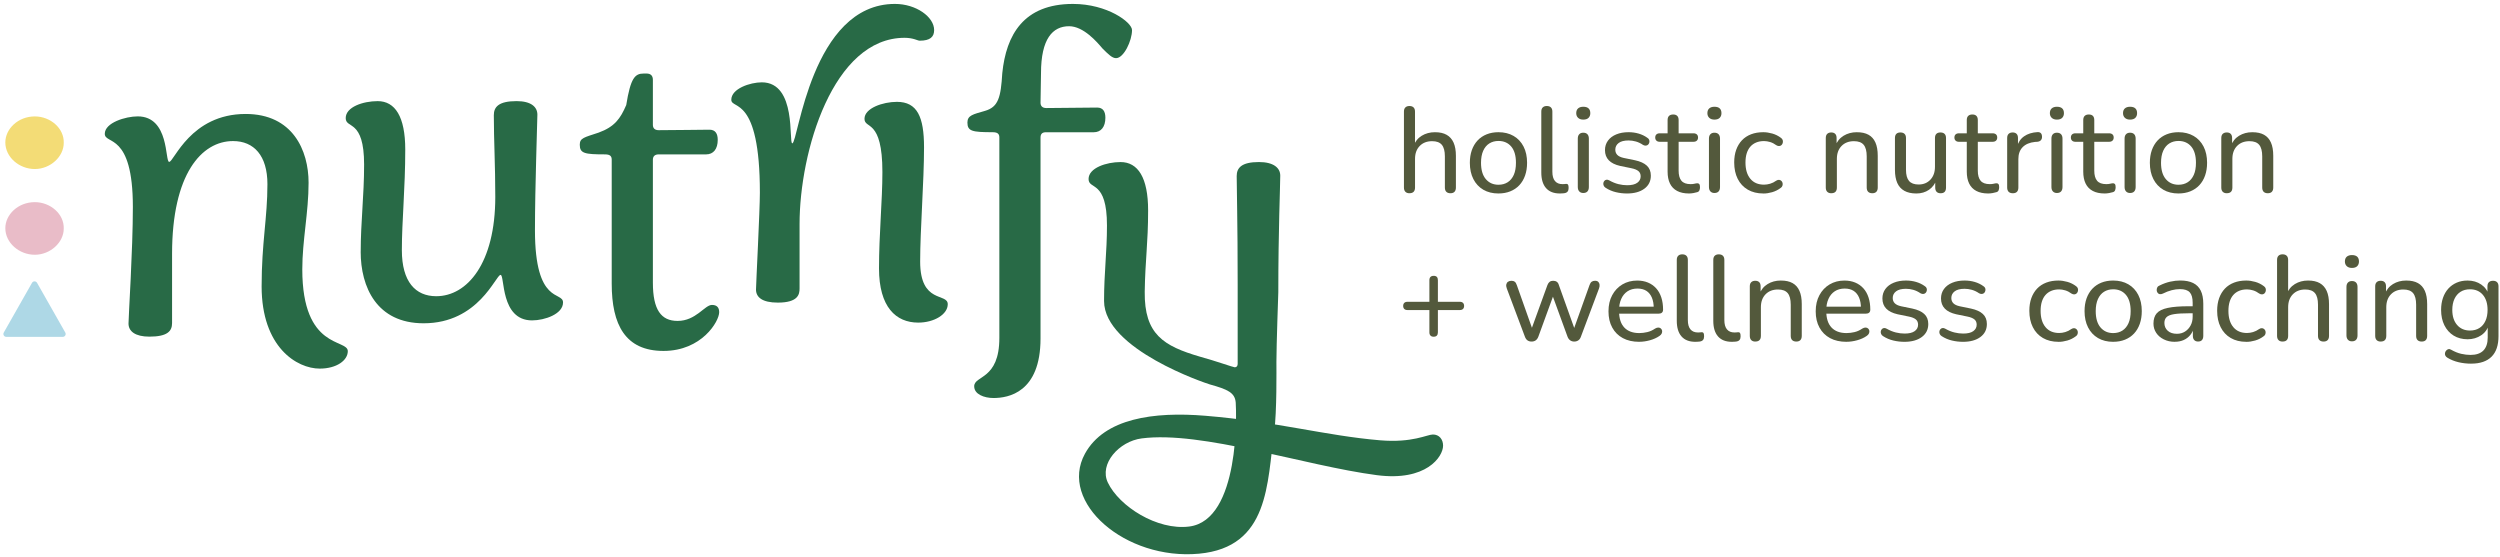 <?xml version="1.0" encoding="UTF-8"?><svg id="Layer_1" xmlns="http://www.w3.org/2000/svg" viewBox="0 0 1503 335.1"><defs><style>.cls-1{fill:#53593c;}.cls-2{fill:#f3dc76;}.cls-3{fill:#286a46;}.cls-4{fill:#aed8e6;}.cls-5{fill:#e9bcc8;}</style></defs><path class="cls-3" d="M157.29,172.12c0-26.2,3.49-41.04,3.49-61.41,0-17.17-8.14-25.9-20.66-25.9-18.92,0-36.67,19.79-36.67,67.81v41.62c0,4.94-2.91,8.15-13.68,8.15-8.44,0-12.51-3.2-12.51-7.86,0-4.36,2.62-44.24,2.62-70.14,0-45.11-16.88-37.25-16.88-43.94s12.51-10.48,19.79-10.48c19.21,0,16.3,27.36,18.92,27.36,2.91,0,12.8-28.81,45.98-28.81,28.23,0,37.83,21.82,37.83,41.33,0,18.05-3.78,34.64-3.78,52.09,0,48.6,27.36,41.62,27.36,49.19,0,5.52-6.69,10.48-16.88,10.48-13.68,0-34.93-12.8-34.93-49.48h0Z"/><path class="cls-3" d="M216.86,151.31c0-18.04,2.04-33.47,2.04-52.38,0-27.65-11.06-21.24-11.06-27.94s10.48-10.19,19.21-10.19c10.48,0,16.59,9.31,16.59,29.1,0,23.57-2.04,42.78-2.04,60.53,0,18.92,8.15,27.65,20.66,27.65,18.63,0,35.51-19.79,35.51-59.66,0-19.21-.88-34.06-.88-49.19,0-4.95,2.91-8.44,13.68-8.44,8.73,0,12.51,3.49,12.51,8.15,0,4.36-1.46,43.36-1.46,69.55,0,45.11,16.88,36.38,16.88,43.36s-11.06,10.77-18.63,10.77c-19.21,0-16.3-27.36-18.92-27.36-2.91,0-13.09,29.1-46.27,29.1-28.23,0-37.84-21.82-37.84-43.07l.02.02Z"/><path class="cls-3" d="M367.76,170.52v-74.51c0-2.04-.87-3.2-4.07-3.2-12.22,0-15.13-.58-15.13-5.81,0-4.07,2.62-4.36,11.35-7.28,9.61-3.49,13.1-8.44,16.59-16.59,2.62-16.3,5.24-18.92,10.48-18.92h1.75c2.33,0,3.78,1.17,3.78,3.78v27.07c0,2.04,1.17,3.2,3.49,3.2,10.19,0,25.32-.29,30.55-.29,3.49,0,4.95,2.33,4.95,6.11,0,5.53-2.62,8.73-6.98,8.73h-28.52c-2.33,0-3.49,1.17-3.49,3.2v73.93c0,16.3,4.94,22.99,14.84,22.99,11.06,0,16.3-9.61,20.66-9.61,2.91,0,4.36,1.46,4.36,4.36,0,5.53-10.48,23.29-33.47,23.29s-31.14-15.72-31.14-40.46h0Z"/><path class="cls-3" d="M454.51,174.07c0-2.91,2.33-47.73,2.33-58.21,0-58.79-17.18-49.77-17.18-55.88,0-6.7,11.35-10.48,18.34-10.48,21.24,0,16.01,36.67,18.34,36.67,3.49,0,11.35-83.81,61.7-83.81,12.8,0,23.57,7.86,23.57,15.71,0,4.07-2.33,6.4-8.73,6.4-1.17,0-3.78-1.74-9.02-1.74-43.07,0-63.16,68.39-63.16,112.05v38.7c0,3.49-.87,8.45-13.09,8.45-9.32,0-13.1-3.2-13.1-7.86h0Z"/><path class="cls-3" d="M528.46,161.35c0-20.66,2.04-40.45,2.04-57.92,0-32.3-10.77-25.61-10.77-32.01s11.06-10.19,19.5-10.19c12.22,0,16.3,9.02,16.3,27.36,0,20.66-2.33,49.19-2.33,68.68,0,25.62,16.59,18.63,16.59,25.62,0,6.1-8.15,11.06-17.75,11.06-13.39,0-23.58-9.32-23.58-32.6h0Z"/><path class="cls-3" d="M829.75,264.71c19.43,1.64,28.23-3.49,31.72-3.49,3.78,0,6.11,2.91,6.11,6.69,0,6.69-10.15,21.65-39.87,17.75-43.6-5.73-105.23-26.78-141.34-22.09-13.64,1.77-25.67,15.38-20.34,26.54,6.83,14.29,29.62,28.87,48.92,26.44,30.61-3.86,28.36-69.11,27.97-74.45-.45-6.14-5.01-8.03-15.61-11-1.96-.55-63.55-21.04-63.55-50.14,0-17.17,1.75-29.1,1.75-45.4,0-27.65-11.06-21.24-11.06-27.94s10.77-10.19,19.21-10.19c10.48,0,16.59,9.31,16.59,29.1s-1.75,29.68-2.04,48.89c-.29,25.62,11.35,32.6,33.18,39,9.6,2.62,20.08,6.4,20.95,6.4,1.16,0,1.75-.87,1.75-2.04v-47.73c0-38.41-.59-56.46-.59-65.19,0-4.95,2.91-8.44,13.39-8.44,8.73,0,12.8,3.49,12.8,8.15,0,6.11-1.17,32.59-1.17,70.14,0,0-1.14,32.17-1.14,41.85,0,4.36.31,30.03-1.31,41.74-4.29,31.13-2.9,69.65-45.2,73.58-44.33,4.11-84.59-30.94-68.6-60.1,11.69-21.32,41.38-25.39,72.43-22.82,43.55,3.61,72.03,11.96,105.03,14.75h.02Z"/><path class="cls-3" d="M585.68,232.27c0-6.69,15.13-3.78,15.13-29.1v-120.49c0-2.04-.87-3.2-4.07-3.2-12.22,0-15.13-.58-15.13-5.81,0-4.36,3.49-4.95,10.48-6.99,8.15-2.33,9.61-8.15,10.48-22.7,2.33-22.99,12.8-41.62,42.49-41.62,20.66,0,35.51,11.06,35.51,15.72,0,6.4-4.95,16.88-9.61,16.88-2.33,0-4.65-2.33-8.15-5.82-3.2-3.78-11.35-13.38-20.08-13.38-9.89,0-16.88,7.56-16.88,28.23l-.29,17.76c0,2.04,1.17,3.2,3.49,3.2l30.55-.29c3.49,0,4.95,2.33,4.95,6.11,0,5.53-2.62,8.73-6.98,8.73h-28.81c-2.33,0-3.2,1.17-3.2,3.2v120.78c0,32.6-19.5,35.8-28.23,35.8-5.81,0-11.64-2.33-11.64-6.99v-.02Z"/><path class="cls-2" d="M3.2,85.64c0-8.17,7.69-15.65,17.73-15.65,9.37,0,17.72,7.14,17.39,15.99,0,8.16-8.02,15.64-17.39,15.64s-17.73-7.13-17.73-15.98h0Z"/><path class="cls-5" d="M3.2,137.18c0-8.17,7.69-15.65,17.73-15.65,9.37,0,17.72,7.14,17.39,15.99,0,8.16-8.02,15.64-17.39,15.64s-17.73-7.13-17.73-15.98Z"/><path class="cls-4" d="M19.24,170.04l-16.97,29.88c-.66,1.17.18,2.61,1.52,2.61h33.94c1.34,0,2.18-1.45,1.52-2.61l-16.97-29.88c-.67-1.18-2.37-1.18-3.04,0h0Z"/><path class="cls-1" d="M847.34,116.18c-1.02,0-1.82-.29-2.41-.87s-.88-1.44-.88-2.56v-45.66c0-1.12.29-1.96.88-2.52.58-.56,1.39-.84,2.41-.84,1.07,0,1.9.28,2.48.84s.88,1.4.88,2.52v20.79h-.95c1.02-2.77,2.68-4.86,5-6.27,2.31-1.41,4.95-2.12,7.91-2.12s5.23.52,7.08,1.57c1.85,1.05,3.23,2.62,4.16,4.7.92,2.09,1.39,4.72,1.39,7.88v19.11c0,1.12-.28,1.97-.84,2.56-.56.58-1.38.87-2.44.87s-1.9-.29-2.48-.87c-.58-.58-.87-1.44-.87-2.56v-18.75c0-3.16-.61-5.47-1.82-6.93-1.22-1.46-3.16-2.19-5.84-2.19-3.11,0-5.6.96-7.47,2.88s-2.81,4.51-2.81,7.77v17.21c0,2.29-1.12,3.43-3.36,3.43h-.02Z"/><path class="cls-1" d="M900.88,116.32c-3.5,0-6.54-.75-9.12-2.26s-4.57-3.65-5.98-6.42-2.11-6.03-2.11-9.78c0-2.82.4-5.36,1.2-7.62s1.96-4.19,3.46-5.8,3.32-2.83,5.43-3.68c2.12-.85,4.49-1.28,7.11-1.28,3.5,0,6.54.76,9.12,2.26s4.57,3.63,5.98,6.38,2.11,5.99,2.11,9.74c0,2.82-.4,5.37-1.2,7.66-.8,2.29-1.96,4.23-3.46,5.83-1.51,1.61-3.32,2.83-5.43,3.68-2.11.85-4.48,1.28-7.11,1.28h0ZM900.88,111.07c2.14,0,4-.51,5.58-1.53s2.79-2.51,3.65-4.45c.85-1.94,1.28-4.35,1.28-7.22,0-4.28-.95-7.54-2.84-9.78-1.9-2.23-4.45-3.35-7.66-3.35-2.09,0-3.93.5-5.51,1.49-1.58,1-2.81,2.47-3.68,4.42s-1.31,4.35-1.31,7.22c0,4.28.96,7.55,2.88,9.81s4.46,3.39,7.62,3.39h-.01Z"/><path class="cls-1" d="M937.79,116.32c-3.65,0-6.42-1.08-8.32-3.25-1.9-2.16-2.84-5.29-2.84-9.37v-36.61c0-1.12.29-1.96.88-2.52.58-.56,1.39-.84,2.41-.84,1.07,0,1.9.28,2.48.84s.88,1.4.88,2.52v36.1c0,2.53.52,4.41,1.57,5.65,1.04,1.24,2.54,1.86,4.48,1.86.44,0,.83,0,1.17-.04.34-.02.68-.06,1.02-.11.53-.05.92.1,1.17.44.24.34.36,1.02.36,2.04,0,.93-.21,1.64-.62,2.15s-1.08.84-2.01.98c-.43.05-.87.09-1.31.11s-.88.04-1.31.04h-.01Z"/><path class="cls-1" d="M951.86,71.91c-1.31,0-2.34-.35-3.1-1.06-.75-.71-1.13-1.64-1.13-2.81,0-1.27.38-2.22,1.13-2.88.76-.66,1.79-.98,3.1-.98,1.41,0,2.47.33,3.17.98.71.66,1.06,1.62,1.06,2.88,0,1.17-.35,2.1-1.06,2.81s-1.76,1.06-3.17,1.06ZM951.86,116.03c-1.02,0-1.82-.32-2.41-.95-.58-.63-.88-1.51-.88-2.63v-29.1c0-1.17.29-2.05.88-2.66.58-.61,1.39-.91,2.41-.91,1.07,0,1.9.31,2.48.91.58.61.88,1.5.88,2.66v29.1c0,1.12-.28,2-.84,2.63s-1.4.95-2.52.95Z"/><path class="cls-1" d="M978.12,116.32c-2.19,0-4.39-.25-6.6-.77-2.21-.51-4.29-1.4-6.24-2.66-.53-.34-.91-.77-1.13-1.28s-.29-1.02-.22-1.53c.07-.51.28-.96.62-1.35s.77-.62,1.28-.69,1.06.06,1.64.4c1.9,1.07,3.73,1.82,5.51,2.26,1.77.44,3.54.66,5.29.66,2.67,0,4.69-.48,6.05-1.46s2.04-2.26,2.04-3.87c0-1.36-.45-2.42-1.35-3.17s-2.3-1.33-4.19-1.71l-6.79-1.39c-3.01-.68-5.29-1.81-6.82-3.39-1.53-1.58-2.3-3.61-2.3-6.09,0-2.19.6-4.09,1.79-5.72,1.19-1.63,2.86-2.88,5-3.76,2.14-.88,4.6-1.32,7.37-1.32,2.14,0,4.17.28,6.09.84,1.92.56,3.66,1.4,5.21,2.52.58.34.96.77,1.13,1.28s.2,1.02.07,1.53c-.12.51-.35.94-.69,1.28s-.78.55-1.31.62c-.53.07-1.12-.06-1.75-.4-1.41-.97-2.86-1.66-4.34-2.08s-2.95-.62-4.41-.62c-2.63,0-4.61.51-5.94,1.53-1.34,1.02-2.01,2.36-2.01,4.01,0,1.27.4,2.31,1.2,3.14.81.83,2.08,1.43,3.83,1.82l6.78,1.39c3.16.68,5.55,1.76,7.15,3.25s2.41,3.49,2.41,6.02c0,3.31-1.3,5.92-3.9,7.84s-6.09,2.88-10.47,2.88h0Z"/><path class="cls-1" d="M1015.46,116.32c-2.87,0-5.26-.51-7.18-1.53s-3.35-2.5-4.3-4.45-1.42-4.33-1.42-7.15v-17.94h-4.67c-.88,0-1.56-.23-2.04-.69s-.73-1.08-.73-1.86c0-.83.25-1.46.73-1.9.48-.44,1.17-.66,2.04-.66h4.67v-7.95c0-1.12.29-1.96.87-2.52s1.41-.84,2.48-.84,1.89.28,2.44.84c.56.56.84,1.4.84,2.52v7.95h8.83c.92,0,1.63.22,2.11.66.49.43.73,1.07.73,1.9,0,.78-.24,1.4-.73,1.86-.48.46-1.19.69-2.11.69h-8.83v17.36c0,2.68.56,4.69,1.68,6.05s2.97,2.04,5.55,2.04c.92,0,1.7-.08,2.33-.25s1.19-.26,1.68-.26c.44-.05.82.1,1.13.44.32.34.48.97.48,1.9,0,.68-.11,1.3-.33,1.86s-.65.94-1.28,1.13c-.58.19-1.36.38-2.33.55s-1.85.25-2.63.25h0Z"/><path class="cls-1" d="M1030.71,71.91c-1.31,0-2.34-.35-3.1-1.06-.75-.71-1.13-1.64-1.13-2.81,0-1.27.38-2.22,1.13-2.88.76-.66,1.79-.98,3.1-.98,1.41,0,2.47.33,3.17.98.71.66,1.06,1.62,1.06,2.88,0,1.17-.35,2.1-1.06,2.81s-1.76,1.06-3.17,1.06ZM1030.71,116.03c-1.02,0-1.82-.32-2.41-.95-.58-.63-.88-1.51-.88-2.63v-29.1c0-1.17.29-2.05.88-2.66.58-.61,1.39-.91,2.41-.91,1.07,0,1.9.31,2.48.91.58.61.88,1.5.88,2.66v29.1c0,1.12-.28,2-.84,2.63s-1.4.95-2.52.95Z"/><path class="cls-1" d="M1060.1,116.32c-3.6,0-6.71-.77-9.34-2.3s-4.64-3.69-6.05-6.49-2.11-6.09-2.11-9.88c0-2.82.4-5.35,1.2-7.59.8-2.23,1.96-4.14,3.46-5.73,1.51-1.58,3.34-2.78,5.51-3.61,2.16-.83,4.6-1.24,7.33-1.24,1.7,0,3.5.27,5.4.8,1.9.54,3.65,1.41,5.25,2.63.53.39.87.84,1.02,1.35s.16,1.03.04,1.57c-.12.53-.37.98-.73,1.35-.36.36-.83.57-1.39.62-.56.05-1.15-.12-1.79-.51-1.17-.87-2.4-1.51-3.68-1.9-1.29-.39-2.52-.58-3.68-.58-1.8,0-3.39.29-4.78.88s-2.55,1.42-3.5,2.52c-.95,1.09-1.66,2.43-2.15,4.01s-.73,3.42-.73,5.51c0,4.13.97,7.38,2.92,9.74,1.94,2.36,4.69,3.54,8.24,3.54,1.17,0,2.38-.18,3.65-.55,1.26-.37,2.5-.99,3.72-1.86.63-.39,1.22-.55,1.75-.47.53.07.98.29,1.35.66.36.36.59.8.69,1.31s.06,1.03-.11,1.57c-.17.54-.52.97-1.06,1.32-1.55,1.17-3.26,2.02-5.1,2.55-1.85.53-3.62.8-5.32.8v-.02Z"/><path class="cls-1" d="M1100.95,116.18c-1.02,0-1.82-.29-2.41-.87s-.88-1.44-.88-2.56v-29.76c0-1.12.29-1.96.88-2.52.58-.56,1.39-.84,2.41-.84s1.81.28,2.37.84.84,1.4.84,2.52v5.98l-.8-1.09c1.02-2.77,2.68-4.86,5-6.27,2.31-1.41,4.95-2.12,7.91-2.12s5.23.51,7.08,1.53,3.23,2.58,4.16,4.67,1.39,4.74,1.39,7.95v19.11c0,1.12-.28,1.97-.84,2.56-.56.58-1.38.87-2.44.87s-1.9-.29-2.48-.87-.87-1.44-.87-2.56v-18.75c0-3.16-.61-5.47-1.82-6.93s-3.16-2.19-5.84-2.19c-3.11,0-5.6.96-7.47,2.88s-2.81,4.51-2.81,7.77v17.21c0,2.29-1.12,3.43-3.36,3.43h-.02Z"/><path class="cls-1" d="M1152.08,116.32c-2.87,0-5.26-.53-7.18-1.6s-3.34-2.65-4.27-4.74c-.92-2.09-1.39-4.72-1.39-7.88v-19.11c0-1.12.28-1.96.84-2.52.56-.56,1.37-.84,2.44-.84s1.9.28,2.48.84.88,1.4.88,2.52v19.11c0,3.01.61,5.24,1.82,6.67s3.14,2.15,5.76,2.15c2.92,0,5.29-.97,7.11-2.92s2.73-4.52,2.73-7.73v-17.28c0-1.12.28-1.96.84-2.52.56-.56,1.37-.84,2.44-.84s1.9.28,2.48.84.88,1.4.88,2.52v29.76c0,2.29-1.07,3.43-3.21,3.43-1.07,0-1.89-.29-2.44-.87-.56-.58-.84-1.44-.84-2.56v-6.34l.95,1.24c-.97,2.82-2.54,4.97-4.7,6.45-2.16,1.48-4.7,2.22-7.62,2.22h0Z"/><path class="cls-1" d="M1195.33,116.32c-2.87,0-5.26-.51-7.18-1.53s-3.35-2.5-4.3-4.45-1.42-4.33-1.42-7.15v-17.94h-4.67c-.88,0-1.56-.23-2.04-.69s-.73-1.08-.73-1.86c0-.83.25-1.46.73-1.9.48-.44,1.17-.66,2.04-.66h4.67v-7.95c0-1.12.29-1.96.87-2.52s1.41-.84,2.48-.84,1.89.28,2.44.84c.56.56.84,1.4.84,2.52v7.95h8.83c.92,0,1.63.22,2.11.66.49.43.73,1.07.73,1.9,0,.78-.24,1.4-.73,1.86-.48.46-1.19.69-2.11.69h-8.83v17.36c0,2.68.56,4.69,1.68,6.05s2.97,2.04,5.55,2.04c.92,0,1.7-.08,2.33-.25s1.19-.26,1.68-.26c.44-.05.82.1,1.13.44.32.34.48.97.48,1.9,0,.68-.11,1.3-.33,1.86s-.65.94-1.28,1.13c-.58.19-1.36.38-2.33.55s-1.85.25-2.63.25h0Z"/><path class="cls-1" d="M1210.14,116.18c-1.12,0-1.97-.29-2.55-.87s-.88-1.44-.88-2.56v-29.76c0-1.12.29-1.96.88-2.52.58-.56,1.39-.84,2.41-.84s1.81.28,2.37.84.84,1.4.84,2.52v5.62h-.73c.78-2.92,2.23-5.13,4.38-6.64,2.14-1.51,4.84-2.36,8.1-2.55.78-.05,1.41.14,1.9.55.48.41.75,1.11.8,2.08.05.92-.17,1.66-.66,2.22s-1.24.89-2.26.98l-1.31.07c-3.21.34-5.68,1.39-7.4,3.14-1.73,1.75-2.59,4.16-2.59,7.22v17.07c0,1.12-.28,1.97-.84,2.56-.56.58-1.38.87-2.44.87h-.02Z"/><path class="cls-1" d="M1236.61,71.91c-1.31,0-2.34-.35-3.1-1.06-.75-.71-1.13-1.64-1.13-2.81,0-1.27.38-2.22,1.13-2.88.76-.66,1.79-.98,3.1-.98,1.41,0,2.47.33,3.17.98.71.66,1.06,1.62,1.06,2.88,0,1.17-.35,2.1-1.06,2.81s-1.76,1.06-3.17,1.06ZM1236.61,116.03c-1.02,0-1.82-.32-2.41-.95-.58-.63-.88-1.51-.88-2.63v-29.1c0-1.17.29-2.05.88-2.66.58-.61,1.39-.91,2.41-.91,1.07,0,1.9.31,2.48.91.58.61.88,1.5.88,2.66v29.1c0,1.12-.28,2-.84,2.63s-1.4.95-2.52.95Z"/><path class="cls-1" d="M1265.35,116.32c-2.87,0-5.26-.51-7.18-1.53s-3.35-2.5-4.3-4.45-1.42-4.33-1.42-7.15v-17.94h-4.67c-.88,0-1.56-.23-2.04-.69s-.73-1.08-.73-1.86c0-.83.25-1.46.73-1.9.48-.44,1.17-.66,2.04-.66h4.67v-7.95c0-1.12.29-1.96.87-2.52s1.41-.84,2.48-.84,1.89.28,2.44.84c.56.56.84,1.4.84,2.52v7.95h8.83c.92,0,1.63.22,2.11.66.49.43.73,1.07.73,1.9,0,.78-.24,1.4-.73,1.86-.48.46-1.19.69-2.11.69h-8.83v17.36c0,2.68.56,4.69,1.68,6.05s2.97,2.04,5.55,2.04c.92,0,1.7-.08,2.33-.25s1.19-.26,1.68-.26c.44-.05.82.1,1.13.44.32.34.48.97.48,1.9,0,.68-.11,1.3-.33,1.86s-.65.94-1.28,1.13c-.58.19-1.36.38-2.33.55s-1.85.25-2.63.25h0Z"/><path class="cls-1" d="M1280.59,71.91c-1.31,0-2.34-.35-3.1-1.06-.75-.71-1.13-1.64-1.13-2.81,0-1.27.38-2.22,1.13-2.88.76-.66,1.79-.98,3.1-.98,1.41,0,2.47.33,3.17.98.71.66,1.06,1.62,1.06,2.88,0,1.17-.35,2.1-1.06,2.81s-1.76,1.06-3.17,1.06ZM1280.59,116.03c-1.02,0-1.82-.32-2.41-.95-.58-.63-.88-1.51-.88-2.63v-29.1c0-1.17.29-2.05.88-2.66.58-.61,1.39-.91,2.41-.91,1.07,0,1.9.31,2.48.91.58.61.88,1.5.88,2.66v29.1c0,1.12-.28,2-.84,2.63s-1.4.95-2.52.95Z"/><path class="cls-1" d="M1309.7,116.32c-3.5,0-6.54-.75-9.12-2.26s-4.57-3.65-5.98-6.42-2.11-6.03-2.11-9.78c0-2.82.4-5.36,1.2-7.62.8-2.26,1.96-4.19,3.46-5.8s3.32-2.83,5.43-3.68c2.12-.85,4.49-1.28,7.11-1.28,3.5,0,6.54.76,9.12,2.26s4.57,3.63,5.98,6.38,2.11,5.99,2.11,9.74c0,2.82-.4,5.37-1.2,7.66-.8,2.29-1.96,4.23-3.46,5.83-1.51,1.61-3.32,2.83-5.43,3.68-2.11.85-4.48,1.28-7.11,1.28h0ZM1309.7,111.07c2.14,0,4-.51,5.58-1.53s2.79-2.51,3.65-4.45c.85-1.94,1.28-4.35,1.28-7.22,0-4.28-.95-7.54-2.84-9.78-1.9-2.23-4.45-3.35-7.66-3.35-2.09,0-3.93.5-5.51,1.49-1.58,1-2.81,2.47-3.68,4.42s-1.31,4.35-1.31,7.22c0,4.28.96,7.55,2.88,9.81s4.46,3.39,7.62,3.39h0Z"/><path class="cls-1" d="M1338.73,116.18c-1.02,0-1.82-.29-2.41-.87s-.88-1.44-.88-2.56v-29.76c0-1.12.29-1.96.88-2.52.58-.56,1.39-.84,2.41-.84s1.81.28,2.37.84.84,1.4.84,2.52v5.98l-.8-1.09c1.02-2.77,2.68-4.86,5-6.27,2.31-1.41,4.95-2.12,7.91-2.12s5.23.51,7.08,1.53,3.23,2.58,4.16,4.67,1.39,4.74,1.39,7.95v19.11c0,1.12-.28,1.97-.84,2.56-.56.58-1.38.87-2.44.87s-1.9-.29-2.48-.87-.87-1.44-.87-2.56v-18.75c0-3.16-.61-5.47-1.82-6.93s-3.16-2.19-5.84-2.19c-3.11,0-5.6.96-7.47,2.88s-2.81,4.51-2.81,7.77v17.21c0,2.29-1.12,3.43-3.36,3.43h-.02Z"/><path class="cls-1" d="M861.91,202.44c-.83,0-1.46-.23-1.9-.69s-.66-1.1-.66-1.93v-13.42h-13.2c-.83,0-1.46-.22-1.9-.66s-.66-1.05-.66-1.82.22-1.39.66-1.82,1.07-.66,1.9-.66h13.2v-12.98c0-.88.22-1.53.66-1.97s1.09-.66,1.97-.66c.82,0,1.44.22,1.86.66.41.44.62,1.09.62,1.97v12.98h13.2c.83,0,1.46.22,1.9.66s.66,1.05.66,1.82-.22,1.39-.66,1.82-1.07.66-1.9.66h-13.2v13.42c0,.83-.21,1.47-.62,1.93-.42.46-1.06.69-1.94.69h.01Z"/><path class="cls-1" d="M920.77,205.35c-.92,0-1.73-.23-2.41-.69s-1.22-1.23-1.61-2.3l-10.87-28.96c-.34-.92-.44-1.73-.29-2.41s.48-1.22,1.02-1.6,1.24-.58,2.12-.58c.83,0,1.48.2,1.97.58.49.39.9,1.09,1.24,2.11l9.92,28.01h-1.75l10.21-28.15c.34-.88.79-1.52,1.35-1.94.56-.41,1.25-.62,2.08-.62.88,0,1.6.21,2.19.62s1,1.06,1.24,1.94l10.07,28.15h-1.68l10.06-28.15c.34-.97.78-1.64,1.32-2.01.53-.37,1.19-.55,1.97-.55.88,0,1.53.22,1.97.66s.69,1.01.77,1.71c.07.71-.04,1.45-.33,2.23l-10.87,28.96c-.34,1.02-.86,1.77-1.57,2.26-.71.48-1.52.73-2.44.73s-1.74-.24-2.44-.73c-.71-.49-1.25-1.24-1.64-2.26l-10.43-28.59h3.36l-10.43,28.59c-.39,1.02-.92,1.77-1.6,2.26-.68.48-1.51.73-2.48.73h-.02Z"/><path class="cls-1" d="M985.54,205.5c-3.84,0-7.13-.74-9.88-2.22s-4.88-3.6-6.38-6.35c-1.51-2.74-2.26-5.99-2.26-9.74s.74-6.93,2.22-9.7c1.48-2.77,3.52-4.94,6.13-6.49,2.6-1.55,5.58-2.33,8.93-2.33,2.38,0,4.53.4,6.46,1.2,1.92.8,3.56,1.96,4.92,3.46s2.39,3.34,3.1,5.51,1.06,4.61,1.06,7.33c0,.78-.23,1.38-.69,1.79s-1.13.62-2,.62h-24.95v-4.23h23.27l-1.24,1.02c0-2.53-.38-4.68-1.13-6.45-.76-1.77-1.85-3.13-3.28-4.05-1.44-.92-3.23-1.39-5.36-1.39-2.33,0-4.33.55-5.98,1.64s-2.92,2.62-3.79,4.59c-.88,1.97-1.32,4.24-1.32,6.82v.44c0,4.38,1.04,7.68,3.14,9.92,2.09,2.24,5.11,3.36,9.04,3.36,1.56,0,3.15-.2,4.78-.58s3.2-1.09,4.7-2.12c.73-.44,1.4-.64,2.01-.62.61.02,1.1.22,1.49.58s.63.8.73,1.31.02,1.06-.22,1.64c-.25.58-.71,1.09-1.39,1.53-1.61,1.12-3.51,1.98-5.73,2.59-2.21.61-4.34.91-6.38.91h0Z"/><path class="cls-1" d="M1019.24,205.5c-3.65,0-6.42-1.08-8.32-3.25-1.9-2.16-2.84-5.29-2.84-9.37v-36.61c0-1.12.29-1.96.88-2.52.58-.56,1.39-.84,2.41-.84,1.07,0,1.9.28,2.48.84s.88,1.4.88,2.52v36.1c0,2.53.52,4.41,1.57,5.65,1.04,1.24,2.54,1.86,4.48,1.86.44,0,.83-.01,1.17-.04.34-.02.68-.06,1.02-.11.53-.05.92.1,1.17.44.24.34.36,1.02.36,2.04,0,.93-.21,1.64-.62,2.15s-1.08.84-2.01.98c-.43.05-.87.09-1.31.11s-.88.04-1.31.04h-.01Z"/><path class="cls-1" d="M1041.19,205.5c-3.65,0-6.42-1.08-8.32-3.25-1.9-2.16-2.84-5.29-2.84-9.37v-36.61c0-1.12.29-1.96.88-2.52.58-.56,1.39-.84,2.41-.84,1.07,0,1.9.28,2.48.84s.88,1.4.88,2.52v36.1c0,2.53.52,4.41,1.57,5.65,1.04,1.24,2.54,1.86,4.48,1.86.44,0,.83-.01,1.17-.04.34-.02.68-.06,1.02-.11.53-.05.92.1,1.17.44.24.34.36,1.02.36,2.04,0,.93-.21,1.64-.62,2.15s-1.08.84-2.01.98c-.43.05-.87.09-1.31.11s-.88.04-1.31.04h-.01Z"/><path class="cls-1" d="M1055.27,205.35c-1.02,0-1.82-.29-2.41-.87s-.88-1.44-.88-2.56v-29.76c0-1.12.29-1.96.88-2.52.58-.56,1.39-.84,2.41-.84s1.81.28,2.37.84.84,1.4.84,2.52v5.98l-.8-1.09c1.02-2.77,2.68-4.86,5-6.27,2.31-1.41,4.95-2.12,7.91-2.12s5.23.51,7.08,1.53,3.23,2.58,4.16,4.67c.92,2.09,1.39,4.74,1.39,7.95v19.11c0,1.12-.28,1.97-.84,2.56-.56.58-1.38.87-2.44.87s-1.9-.29-2.48-.87-.87-1.44-.87-2.56v-18.75c0-3.16-.61-5.47-1.82-6.93s-3.16-2.19-5.84-2.19c-3.11,0-5.6.96-7.47,2.88s-2.81,4.51-2.81,7.77v17.21c0,2.29-1.12,3.43-3.36,3.43h-.02Z"/><path class="cls-1" d="M1110.12,205.5c-3.84,0-7.13-.74-9.88-2.22s-4.88-3.6-6.38-6.35c-1.51-2.74-2.26-5.99-2.26-9.74s.74-6.93,2.22-9.7c1.48-2.77,3.52-4.94,6.13-6.49,2.6-1.55,5.58-2.33,8.93-2.33,2.38,0,4.53.4,6.46,1.2,1.92.8,3.56,1.96,4.92,3.46s2.39,3.34,3.1,5.51,1.06,4.61,1.06,7.33c0,.78-.23,1.38-.69,1.79s-1.13.62-2,.62h-24.95v-4.23h23.27l-1.24,1.02c0-2.53-.38-4.68-1.13-6.45-.76-1.77-1.85-3.13-3.28-4.05-1.44-.92-3.23-1.39-5.36-1.39-2.33,0-4.33.55-5.98,1.64s-2.92,2.62-3.79,4.59c-.88,1.97-1.32,4.24-1.32,6.82v.44c0,4.38,1.04,7.68,3.14,9.92,2.09,2.24,5.11,3.36,9.04,3.36,1.56,0,3.15-.2,4.78-.58s3.2-1.09,4.7-2.12c.73-.44,1.4-.64,2.01-.62.61.02,1.1.22,1.49.58s.63.8.73,1.31.02,1.06-.22,1.64c-.25.58-.71,1.09-1.39,1.53-1.61,1.12-3.51,1.98-5.73,2.59-2.21.61-4.34.91-6.38.91h0Z"/><path class="cls-1" d="M1144.91,205.5c-2.19,0-4.39-.25-6.6-.77-2.21-.51-4.29-1.4-6.24-2.66-.53-.34-.91-.77-1.13-1.28s-.29-1.02-.22-1.53c.07-.51.28-.96.62-1.35s.77-.62,1.28-.69,1.06.06,1.64.4c1.9,1.07,3.73,1.82,5.51,2.26,1.77.44,3.54.66,5.29.66,2.67,0,4.69-.48,6.05-1.46s2.04-2.26,2.04-3.87c0-1.36-.45-2.42-1.35-3.17s-2.3-1.33-4.19-1.71l-6.79-1.39c-3.01-.68-5.29-1.81-6.82-3.39-1.53-1.58-2.3-3.61-2.3-6.09,0-2.19.6-4.09,1.79-5.72,1.19-1.63,2.86-2.88,5-3.76s4.6-1.32,7.37-1.32c2.14,0,4.17.28,6.09.84,1.92.56,3.66,1.4,5.21,2.52.58.34.96.77,1.13,1.28s.2,1.02.07,1.53c-.12.51-.35.94-.69,1.28s-.78.55-1.31.62-1.12-.06-1.75-.4c-1.41-.97-2.86-1.66-4.34-2.08s-2.95-.62-4.41-.62c-2.63,0-4.61.51-5.94,1.53-1.34,1.02-2.01,2.36-2.01,4.01,0,1.27.4,2.31,1.2,3.14.81.83,2.08,1.43,3.83,1.82l6.78,1.39c3.16.68,5.55,1.76,7.15,3.25,1.6,1.48,2.41,3.49,2.41,6.02,0,3.31-1.3,5.92-3.9,7.84-2.6,1.92-6.09,2.88-10.47,2.88h0Z"/><path class="cls-1" d="M1180.14,205.5c-2.19,0-4.39-.25-6.6-.77-2.21-.51-4.29-1.4-6.24-2.66-.53-.34-.91-.77-1.13-1.28s-.29-1.02-.22-1.53c.07-.51.28-.96.62-1.35s.77-.62,1.28-.69,1.06.06,1.64.4c1.9,1.07,3.73,1.82,5.51,2.26,1.77.44,3.54.66,5.29.66,2.67,0,4.69-.48,6.05-1.46s2.04-2.26,2.04-3.87c0-1.36-.45-2.42-1.35-3.17s-2.3-1.33-4.19-1.71l-6.79-1.39c-3.01-.68-5.29-1.81-6.82-3.39-1.53-1.58-2.3-3.61-2.3-6.09,0-2.19.6-4.09,1.79-5.72,1.19-1.63,2.86-2.88,5-3.76s4.6-1.32,7.37-1.32c2.14,0,4.17.28,6.09.84,1.92.56,3.66,1.4,5.21,2.52.58.34.96.77,1.13,1.28s.2,1.02.07,1.53c-.12.51-.35.94-.69,1.28s-.78.55-1.31.62-1.12-.06-1.75-.4c-1.41-.97-2.86-1.66-4.34-2.08s-2.95-.62-4.41-.62c-2.63,0-4.61.51-5.94,1.53-1.34,1.02-2.01,2.36-2.01,4.01,0,1.27.4,2.31,1.2,3.14.81.83,2.08,1.43,3.83,1.82l6.78,1.39c3.16.68,5.55,1.76,7.15,3.25,1.6,1.48,2.41,3.49,2.41,6.02,0,3.31-1.3,5.92-3.9,7.84-2.6,1.92-6.09,2.88-10.47,2.88h0Z"/><path class="cls-1" d="M1237.54,205.5c-3.6,0-6.71-.77-9.34-2.3s-4.64-3.69-6.05-6.49-2.11-6.09-2.11-9.88c0-2.82.4-5.35,1.2-7.59.8-2.23,1.96-4.14,3.46-5.73,1.51-1.58,3.34-2.78,5.51-3.61,2.16-.83,4.6-1.24,7.33-1.24,1.7,0,3.5.27,5.4.8,1.9.54,3.65,1.41,5.25,2.63.53.39.87.84,1.02,1.35s.16,1.03.04,1.57c-.12.53-.37.98-.73,1.35-.36.36-.83.57-1.39.62s-1.15-.12-1.79-.51c-1.17-.87-2.4-1.51-3.68-1.9-1.29-.39-2.52-.58-3.68-.58-1.8,0-3.39.29-4.78.88s-2.55,1.42-3.5,2.52c-.95,1.09-1.66,2.43-2.15,4.01-.49,1.58-.73,3.42-.73,5.51,0,4.13.97,7.38,2.92,9.74,1.94,2.36,4.69,3.54,8.24,3.54,1.17,0,2.38-.18,3.65-.55,1.26-.37,2.5-.99,3.72-1.86.63-.39,1.22-.55,1.75-.47.53.07.98.29,1.35.66s.59.8.69,1.31.06,1.03-.11,1.57-.52.97-1.06,1.32c-1.55,1.17-3.26,2.02-5.1,2.55-1.85.53-3.62.8-5.32.8v-.02Z"/><path class="cls-1" d="M1270.44,205.5c-3.5,0-6.54-.75-9.12-2.26s-4.57-3.65-5.98-6.42c-1.41-2.77-2.11-6.03-2.11-9.78,0-2.82.4-5.36,1.2-7.62.8-2.26,1.96-4.19,3.46-5.8,1.51-1.6,3.32-2.83,5.43-3.68,2.12-.85,4.49-1.28,7.11-1.28,3.5,0,6.54.76,9.12,2.26s4.57,3.63,5.98,6.38,2.11,5.99,2.11,9.74c0,2.82-.4,5.37-1.2,7.66-.8,2.29-1.96,4.23-3.46,5.83-1.51,1.61-3.32,2.83-5.43,3.68-2.11.85-4.48,1.28-7.11,1.28h0ZM1270.44,200.25c2.14,0,4-.51,5.58-1.53s2.79-2.51,3.65-4.45c.85-1.94,1.28-4.35,1.28-7.22,0-4.28-.95-7.54-2.84-9.78-1.9-2.23-4.45-3.35-7.66-3.35-2.09,0-3.93.5-5.51,1.49-1.58,1-2.81,2.47-3.68,4.42s-1.31,4.35-1.31,7.22c0,4.28.96,7.55,2.88,9.81s4.46,3.39,7.62,3.39h0Z"/><path class="cls-1" d="M1307.49,205.5c-2.43,0-4.63-.48-6.6-1.46-1.97-.97-3.5-2.28-4.59-3.94s-1.64-3.5-1.64-5.55c0-2.63.66-4.69,1.97-6.2,1.31-1.5,3.52-2.59,6.64-3.24,3.11-.66,7.29-.99,12.55-.99h3.43v4.23h-3.28c-3.75,0-6.7.17-8.86.51s-3.68.94-4.56,1.79-1.32,2.03-1.32,3.54c0,1.9.67,3.45,2.01,4.67s3.18,1.82,5.51,1.82c1.85,0,3.48-.45,4.89-1.35s2.53-2.12,3.35-3.65c.83-1.53,1.24-3.29,1.24-5.29v-8.39c0-2.87-.58-4.95-1.75-6.24s-3.14-1.94-5.91-1.94c-1.6,0-3.26.22-4.96.66-1.7.43-3.47,1.12-5.32,2.04-.73.34-1.36.45-1.9.33s-.96-.41-1.28-.88c-.32-.46-.49-.97-.51-1.53s.1-1.1.36-1.64.74-.92,1.42-1.17c2.14-1.07,4.27-1.83,6.38-2.3s4.09-.69,5.94-.69c3.16,0,5.76.5,7.8,1.5s3.57,2.53,4.59,4.59c1.02,2.07,1.53,4.7,1.53,7.92v19.25c0,1.12-.27,1.97-.8,2.56-.53.58-1.31.87-2.33.87s-1.74-.29-2.3-.87-.84-1.44-.84-2.56v-5.18h.66c-.39,1.8-1.12,3.36-2.19,4.67s-2.39,2.32-3.97,3.03-3.37,1.06-5.36,1.06v.02Z"/><path class="cls-1" d="M1350.45,205.5c-3.6,0-6.71-.77-9.34-2.3s-4.64-3.69-6.05-6.49-2.11-6.09-2.11-9.88c0-2.82.4-5.35,1.2-7.59.8-2.23,1.96-4.14,3.46-5.73,1.51-1.58,3.34-2.78,5.51-3.61,2.16-.83,4.6-1.24,7.33-1.24,1.7,0,3.5.27,5.4.8,1.9.54,3.65,1.41,5.25,2.63.53.39.87.84,1.02,1.35s.16,1.03.04,1.57c-.12.53-.37.98-.73,1.35-.36.36-.83.57-1.39.62s-1.15-.12-1.79-.51c-1.17-.87-2.4-1.51-3.68-1.9-1.29-.39-2.52-.58-3.68-.58-1.8,0-3.39.29-4.78.88s-2.55,1.42-3.5,2.52c-.95,1.09-1.66,2.43-2.15,4.01-.49,1.58-.73,3.42-.73,5.51,0,4.13.97,7.38,2.92,9.74,1.94,2.36,4.69,3.54,8.24,3.54,1.17,0,2.38-.18,3.65-.55,1.26-.37,2.5-.99,3.72-1.86.63-.39,1.22-.55,1.75-.47.53.07.98.29,1.35.66s.59.8.69,1.31.06,1.03-.11,1.57-.52.97-1.06,1.32c-1.55,1.17-3.26,2.02-5.1,2.55-1.85.53-3.62.8-5.32.8v-.02Z"/><path class="cls-1" d="M1372.26,205.35c-1.02,0-1.82-.29-2.41-.87s-.88-1.44-.88-2.56v-45.66c0-1.12.29-1.96.88-2.52.58-.56,1.39-.84,2.41-.84,1.07,0,1.9.28,2.48.84s.88,1.4.88,2.52v20.79h-.95c1.02-2.77,2.68-4.86,5-6.27,2.31-1.41,4.95-2.12,7.91-2.12s5.23.52,7.08,1.57c1.85,1.05,3.23,2.62,4.16,4.7.92,2.09,1.39,4.72,1.39,7.88v19.11c0,1.12-.28,1.97-.84,2.56-.56.58-1.38.87-2.44.87s-1.9-.29-2.48-.87-.87-1.44-.87-2.56v-18.75c0-3.16-.61-5.47-1.82-6.93s-3.16-2.19-5.84-2.19c-3.11,0-5.6.96-7.47,2.88s-2.81,4.51-2.81,7.77v17.21c0,2.29-1.12,3.43-3.36,3.43h-.02Z"/><path class="cls-1" d="M1413.98,161.08c-1.31,0-2.34-.35-3.1-1.06-.75-.71-1.13-1.64-1.13-2.81,0-1.27.38-2.22,1.13-2.88.76-.66,1.79-.98,3.1-.98,1.41,0,2.47.33,3.17.98.71.66,1.06,1.62,1.06,2.88,0,1.17-.35,2.1-1.06,2.81s-1.76,1.06-3.17,1.06ZM1413.98,205.21c-1.02,0-1.82-.32-2.41-.95-.58-.63-.88-1.51-.88-2.63v-29.1c0-1.17.29-2.05.88-2.66.58-.61,1.39-.91,2.41-.91,1.07,0,1.9.31,2.48.91.58.61.88,1.5.88,2.66v29.1c0,1.12-.28,2-.84,2.63s-1.4.95-2.52.95Z"/><path class="cls-1" d="M1431.26,205.35c-1.02,0-1.82-.29-2.41-.87s-.88-1.44-.88-2.56v-29.76c0-1.12.29-1.96.88-2.52.58-.56,1.39-.84,2.41-.84s1.81.28,2.37.84.84,1.4.84,2.52v5.98l-.8-1.09c1.02-2.77,2.68-4.86,5-6.27,2.31-1.41,4.95-2.12,7.91-2.12s5.23.51,7.08,1.53,3.23,2.58,4.16,4.67,1.39,4.74,1.39,7.95v19.11c0,1.12-.28,1.97-.84,2.56-.56.58-1.38.87-2.44.87s-1.9-.29-2.48-.87-.87-1.44-.87-2.56v-18.75c0-3.16-.61-5.47-1.82-6.93s-3.16-2.19-5.84-2.19c-3.11,0-5.6.96-7.47,2.88s-2.81,4.51-2.81,7.77v17.21c0,2.29-1.12,3.43-3.36,3.43h-.02Z"/><path class="cls-1" d="M1485.67,218.63c-2.62,0-5.17-.29-7.62-.87-2.46-.58-4.68-1.49-6.67-2.7-.63-.39-1.06-.84-1.28-1.35s-.27-1.03-.15-1.57.36-1.01.73-1.42.81-.68,1.32-.81,1.03-.01,1.57.33c2.14,1.21,4.18,2.04,6.13,2.48s3.79.66,5.55.66c3.45,0,6.04-.89,7.77-2.66,1.73-1.78,2.59-4.37,2.59-7.77v-7.88h.66c-.68,2.73-2.2,4.89-4.56,6.49s-5.1,2.41-8.21,2.41-6-.74-8.39-2.22c-2.38-1.48-4.23-3.55-5.55-6.2-1.31-2.65-1.97-5.72-1.97-9.23,0-2.67.37-5.09,1.13-7.26.75-2.16,1.82-4.01,3.21-5.55,1.39-1.53,3.05-2.72,5-3.57s4.13-1.28,6.56-1.28c3.16,0,5.91.8,8.24,2.41,2.33,1.6,3.84,3.77,4.52,6.49l-.8,1.02v-6.42c0-1.12.29-1.96.88-2.52.58-.56,1.41-.84,2.48-.84s1.82.28,2.41.84.88,1.4.88,2.52v29.9c0,5.5-1.4,9.63-4.19,12.4-2.8,2.77-6.87,4.16-12.22,4.16h-.02ZM1484.95,198.72c2.19,0,4.07-.5,5.65-1.5,1.58-.99,2.79-2.43,3.65-4.3s1.28-4.07,1.28-6.6c0-3.84-.95-6.87-2.84-9.08s-4.47-3.32-7.73-3.32c-2.19,0-4.07.5-5.65,1.49-1.58,1-2.81,2.42-3.68,4.27s-1.31,4.06-1.31,6.64c0,3.8.96,6.81,2.88,9.04,1.92,2.24,4.51,3.36,7.77,3.36h-.02Z"/></svg>